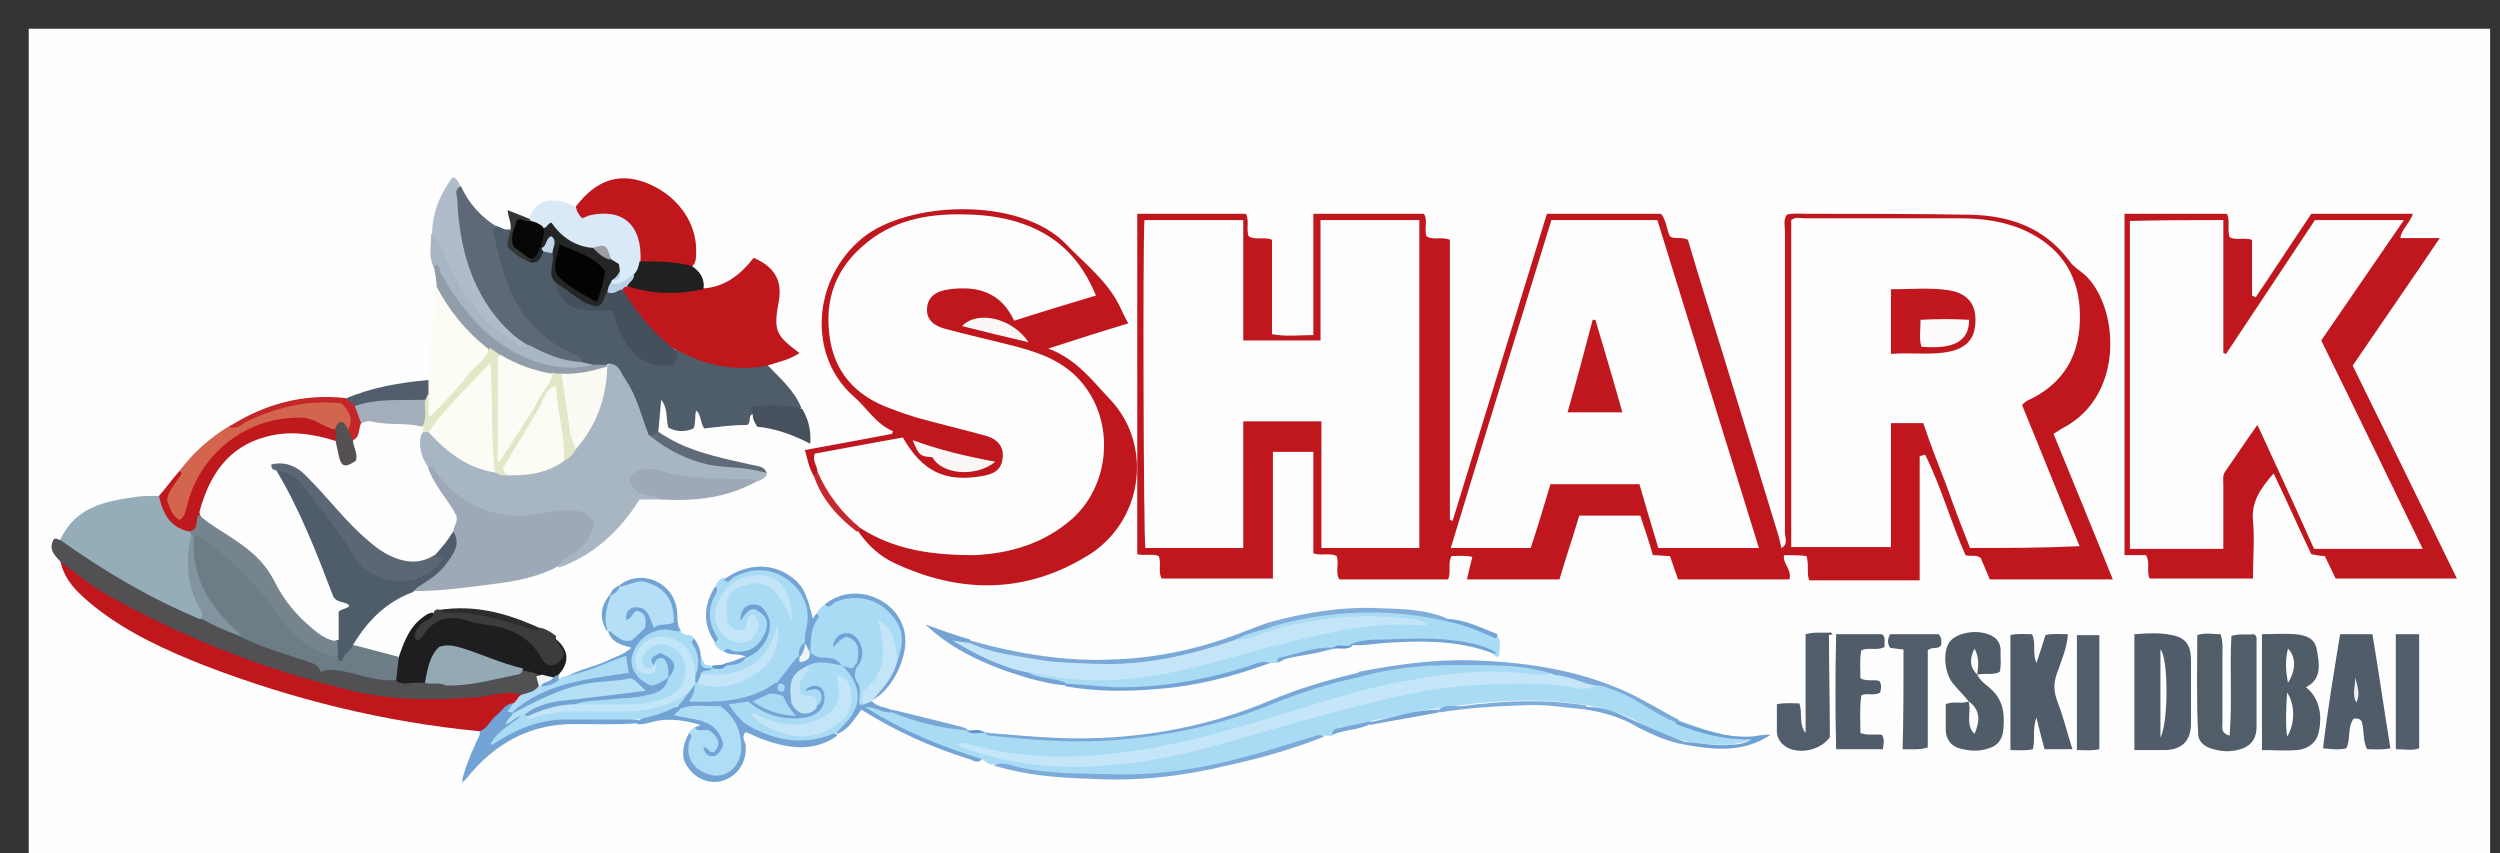 <?xml version="1.0" encoding="utf-8"?>
<!-- Generator: Adobe Illustrator 24.1.2, SVG Export Plug-In . SVG Version: 6.00 Build 0)  -->
<svg version="1.1" id="Layer_1" xmlns="http://www.w3.org/2000/svg" xmlns:xlink="http://www.w3.org/1999/xlink" x="0px" y="0px"
	 viewBox="0 0 278.3 95" style="enable-background:new 0 0 278.3 95;" xml:space="preserve">
<rect x="0" y="0" width="278.3" height="95" fill="#333333" stroke="none"/>
<style type="text/css">
	.st0{fill:#FEFEFE;}
	.st1{fill:#C0161E;}
	.st2{fill:#C0171E;}
	.st3{fill:#AADBF4;}
	.st4{fill:#A8B6C4;}
	.st5{fill:#4F5C6A;}
	.st6{fill:#C0171D;}
	.st7{fill:#9DA9B7;}
	.st8{fill:#95ADB8;}
	.st9{fill:#515053;}
	.st10{fill:#6C7D85;}
	.st11{fill:#505C69;}
	.st12{fill:#515D69;}
	.st13{fill:#515C69;}
	.st14{fill:#1E1E20;}
	.st15{fill:#5E6876;}
	.st16{fill:#515D6A;}
	.st17{fill:#FCFCF4;}
	.st18{fill:#D9E9F8;}
	.st19{fill:#BF191E;}
	.st20{fill:#D3644E;}
	.st21{fill:#B0BCC9;}
	.st22{fill:#525E6B;}
	.st23{fill:#535E6B;}
	.st24{fill:#AFDDF5;}
	.st25{fill:#74A4D5;}
	.st26{fill:#71A3D5;}
	.st27{fill:#3D3B3E;}
	.st28{fill:#1F2121;}
	.st29{fill:#929DAA;}
	.st30{fill:#79A8D7;}
	.st31{fill:#47515D;}
	.st32{fill:#7DAAD8;}
	.st33{fill:#7CA9D7;}
	.st34{fill:#7AA9D7;}
	.st35{fill:#525E6C;}
	.st36{fill:#ADDBF3;}
	.st37{fill:#606A78;}
	.st38{fill:#C3272A;}
	.st39{fill:#74A3D5;}
	.st40{fill:#81ADDA;}
	.st41{fill:#73A4D5;}
	.st42{fill:#6FA0D3;}
	.st43{fill:#7FADD9;}
	.st44{fill:#74A2D4;}
	.st45{fill:#2C2C2E;}
	.st46{fill:#6EA1D4;}
	.st47{fill:#75A4D5;}
	.st48{fill:#343635;}
	.st49{fill:#C5282F;}
	.st50{fill:#78A6D5;}
	.st51{fill:#FCFCFC;}
	.st52{fill:#76A5D5;}
	.st53{fill:#76A6D6;}
	.st54{fill:#78A6D6;}
	.st55{fill:#75A2D4;}
	.st56{fill:#6295CD;}
	.st57{fill:#6395CD;}
	.st58{fill:#FCF7F7;}
	.st59{fill:#C5E6F8;}
	.st60{fill:#FCFCF5;}
	.st61{fill:#FBFBF3;}
	.st62{fill:#E2E7C7;}
	.st63{fill:#E3E7C8;}
	.st64{fill:#46505C;}
	.st65{fill:#242626;}
	.st66{fill:#C0D6E9;}
	.st67{fill:#BAD2E8;}
	.st68{fill:#76858D;}
	.st69{fill:#81949F;}
	.st70{fill:#93AAB5;}
	.st71{fill:#F1F3F5;}
	.st72{fill:#C4E5F8;}
	.st73{fill:#5C6775;}
	.st74{fill:#FDFDFD;}
	.st75{fill:#FCFCFD;}
	.st76{fill:#EEEFF0;}
	.st77{fill:#FBFBFB;}
	.st78{fill:#6FA3D5;}
	.st79{fill:#060607;}
	.st80{fill:#9D9DA2;}
	.st81{fill:#555153;}
	.st82{fill:#C3E5F8;}
	.st83{fill:#C1E4F7;}
	.st84{fill:#AADAF3;}
	.st85{fill:#EFF4F9;}
	.st86{fill:#699DD2;}
	.st87{fill:#B5DFF6;}
	.st88{fill:#B4DFF5;}
	.st89{fill:#70A4D6;}
	.st90{fill:#A2AEBC;}
	.st91{fill:#C11820;}
	.st92{fill:#C1171F;}
	.st93{fill:#DDE2C3;}
	.st94{fill:#030304;}
	.st95{fill:#FDFBFB;}
</style>
<g>
	<path class="st0" d="M277.2,95.2c-91.3,0-182.6,0-274,0c0-30.7,0-61.3,0-92c91.3,0,182.7,0,274,0C277.2,33.9,277.2,64.6,277.2,95.2
		z"/>
	<path class="st1" d="M198.6,61.8c-0.2,0.9,0.9,1.6,0.6,2.7c-4.1,0-8.2,0-12.4,0c-0.3-0.9-0.6-1.7-0.9-2.6c-0.6,0-1.2-0.1-1.9-0.1
		c-0.4-1.4-0.9-2.9-1.4-4.4c-2.2,0-4.5,0-6.8,0c-0.7,2.4-1.5,4.7-2.2,7.1c-3.4,0-6.8,0-10.3,0c0.2-0.9,0.4-1.7,0.6-2.5
		c-0.8-0.2-1.6-0.1-2.3-0.1c-0.5,0.8,0,1.7-0.4,2.6c-4,0-8,0-12.1,0c-0.5-0.8,0-1.7-0.3-2.6c-0.8-0.4-1.7,0-2.6-0.3
		c0-3.7,0-7.5,0-11.3c-1.5,0-2.9,0-4.5,0c0,4.7,0,9.4,0,14.1c-4.2,0-8.3,0-12.4,0c-0.4-0.8,0-1.6-0.3-2.5c-0.7-0.3-1.5,0-2.4-0.2
		c0-12.6,0-25.1,0-37.9c4,0,8,0,12.1,0c0.4,0.8,0,1.7,0.3,2.5c0.8,0.5,1.7,0,2.6,0.4c0,3.4,0,6.9,0,10.5c1.6,0.3,3,0.1,4.6,0.1
		c0-4.5,0-9,0-13.5c4.2,0,8.2,0,12.3,0c0.5,0.7,0,1.7,0.3,2.5c0.8,0.5,1.7,0,2.6,0.4c0,10.4,0,20.8,0,31.2c0.1,0,0.2,0,0.3,0.1
		c3.5-11.4,7-22.8,10.5-34.2c4.3,0,8.4,0,12.7,0c0.6,0.7,0.6,1.7,1,2.5c0.5,0.4,1.3,0,2,0.4c1.2,4.1,2.5,8.2,3.8,12.4
		c2.1,6.9,4.2,13.7,6.3,20.6c0.1,0.4,0.2,0.8,0.3,1.3C198.4,61.2,198.6,61.4,198.6,61.8z"/>
	<path class="st1" d="M260,64.4c-0.4-0.8-0.8-1.7-1.2-2.5c-0.4,0-0.9-0.1-1.5-0.2c-1.4-2.9-2.7-5.9-4.2-9c-1.4,1.6-2.5,3.1-2.3,5.3
		c0.2,2.1,0,4.2,0,6.4c-3.9,0-7.7,0-11.5,0c-0.4-0.8,0.1-1.7-0.4-2.6c-0.8,0-1.5,0-2.4,0c0-12.7,0-25.3,0-38c3.8,0,7.6,0,11.4,0
		c0.4,0.8,0,1.7,0.3,2.6c0.7,0.4,1.6,0,2.5,0.3c0,2,0,4.1,0,6.2c0.1,0.1,0.3,0.1,0.4,0.2c2.1-3.1,4.1-6.2,6.2-9.3
		c3.7,0,7.5,0,11.3,0c-0.3,1-1.2,1.6-1.4,2.7c1.4,0,2.7,0,4.4,0c-3.3,4.9-6.5,9.5-9.7,14.2c3.9,7.9,7.7,15.7,11.6,23.7
		C268.9,64.4,264.5,64.4,260,64.4z"/>
	<path class="st1" d="M90.6,53c-0.5-0.8-0.7-1.8-1-2.9c3.3-0.6,6.5-1.2,9.7-1.8c0-0.1,0.1-0.2,0.1-0.3c-1.9-0.8-2.9-2.6-4.4-3.9
		c-5.1-4.5-4.6-13,1-17.6c5-4.1,17.5-4.7,22.7,0.7c2.1,2.2,4.5,4,5.9,6.8c0.3,0.6,0.6,1.3,1,2c-3,0.9-5.8,1.8-8.9,2.8
		c3.2,1.2,5,3.7,7,5.8c4.7,5.1,3.5,13.6-2.7,17.3c-6.9,4.2-14.1,4.2-21.4,0.8c-1.7-0.8-3-2-4.1-3.6c-0.1-0.3,0.1-0.5,0.4-0.6
		c0.4,0,0.8,0.1,1.2,0.3c5.2,2.7,10.6,2.5,16,1.3c2.6-0.5,4.9-1.9,6.7-3.9c4.4-4.8,3.8-14.2-4.6-16.9c-2.8-0.9-5.7-1.5-8.6-2.2
		c-0.8-0.2-1.6-0.4-2.3-0.7c-1-0.5-1.5-1.3-1.5-2.5c0.1-1.1,0.7-1.8,1.7-2.2c2.6-1.1,5.9-0.2,7.8,2c0.3,0.3,0.5,0.7,0.9,0.9
		c1.4,0,6.1-1.4,7.8-2.4c-0.6-2-1.8-3.6-3.4-4.9c-1.9-1.5-4.1-2.5-6.4-2.8c-3.8-0.5-7.5-0.6-11.1,0.8c-5.7,2.2-8.6,7.8-6.9,13.3
		c0.9,3,2.9,4.9,5.6,6.1c2.8,1.2,5.7,1.8,8.7,2.5c1.1,0.2,2.2,0.5,3.2,1.1c1,0.7,1.5,1.5,1.3,2.7c-0.1,1.2-1,1.7-2,2
		c-3.6,1.1-7.1-0.1-9.1-3.2c-0.2-0.2-0.3-0.4-0.6-0.6c-1.5-0.1-7.2,0.9-8.8,1.6c-0.3,0.4-0.1,1-0.2,1.4C91.1,52.8,90.9,53,90.6,53z"
		/>
	<path class="st2" d="M198.6,61.8c-0.3-0.2-0.4-0.4-0.3-0.8c0.8-0.4,0.4-1.1,0.4-1.7c0-11.2,0-22.3,0-33.5c0-0.6-0.2-1.3,0.2-1.9
		c0.7-0.2,1.5-0.1,2.2-0.1c6.1,0,12.1,0,18.2,0.1c4.4,0.1,8.3,1.4,11.1,5.2c0.5,0.7,1.3,1.1,1.9,1.7c3.6,3.7,4.1,13.1-2.4,16.7
		c-0.4,0.2-0.8,0.5-1.3,0.8c2.2,5.4,4.4,10.7,6.6,16.2c-4.6,0-9.1,0-13.7,0c-0.3-0.8-0.7-1.6-1-2.4c-0.6-0.4-1.1-0.1-1.7-0.3
		c-1.6-3.6-2.7-7.6-4.5-11.2c-0.2,0.1-0.4,0.1-0.6,0.2c0,4.6,0,9.1,0,13.8c-4.2,0-8.2,0-12.3,0c-0.3-0.8,0-1.7-0.3-2.7
		C200.4,61.8,199.5,61.8,198.6,61.8z"/>
	<path class="st3" d="M148.3,81.9c-0.3,0-0.6,0-1,0c-2.8,0.6-5.4,1.6-8.2,2.4c-9.1,2.5-18.3,2.9-27.6,0.9c-0.3-0.1-0.6-0.2-0.9-0.1
		c-0.6,0.1-0.9-0.4-1.3-0.6c-2.4-0.2-4.5-1.3-6.6-2.2c-1.8-0.7-3.5-1.7-5.2-2.6c-0.4-0.2-0.9-0.5-1.2-1.1c1.2-0.4,2.1,0.5,3.1,0.6
		c2.7,0.9,5.5,1.4,8.3,2l0,0c0.6,0.5,1.4-0.1,2,0.3l0,0c4.8,0.6,9.5,0.9,14.3,0.7c7.9-0.4,15.2-3.1,22.5-5.8
		c1.6-0.6,3.2-0.9,4.8-1.3c5.5-1.3,11.1-1.6,16.7-1.1c1.5,0.1,3.2,0.1,4.6,0.9c-0.4,0.7-1.1,0.6-1.7,0.5c-7.1-0.9-14,0.4-20.8,2.3
		c-6.7,1.9-13.2,4.2-20,5.7c-6.3,1.3-12.5,1.7-18.9,0.6c-1.1-0.2-2.1-0.7-3.2-0.8c-0.2,0,0,0.3,0,0.1c0-0.1,0-0.1,0.1-0.1
		c3.4,1.1,7,1.6,10.6,1.6c3.2,0.1,6.4-0.2,9.6-0.8c5.9-1.1,11.5-3,17.3-4.5c6.3-1.7,12.6-3.4,19.1-3.9c4-0.3,7.9-0.2,11.9,0.4
		c0.3,0,0.6,0.1,1,0c2.4,0.3,4.3,1.4,6.3,2.6c1.1,0.6,2.1,1.2,3.3,1.7c2.6,0.9,5.2,1.9,8,1.9c-2.4,1.1-4.8,0.7-7.2,0.4
		c-2-0.5-4-1.2-5.8-2.3c-1.8-1-3.7-1.4-5.6-1.8c-5.4-0.9-10.8-0.5-16.1,0.3c-2.6,0.3-5.1,1-7.6,1.4C151.3,81,149.6,80.9,148.3,81.9z
		"/>
	<path class="st4" d="M73.5,55.6c-0.7,0-1.5,0-2.3,0c-2.2,3.5-5.1,6.2-9,7.6c-0.2-1,0.7-1.2,1.3-1.6c1-0.8,1.9-1.7,2-3
		c-0.4-1-1.2-1.1-1.9-1.2c-1-0.1-2,0.1-3,0.3c-4.9,1-8.8-0.6-12-4.4c-0.3-0.4-0.6-0.9-1.1-1.1c-1-1.2-1.4-2.5-0.5-4
		c0.2-0.2,0.4-0.2,0.7-0.2c1.1,0.6,2,1.6,3,2.4c1.4,1,2.8,1.7,4.5,2.1c0.4,0.1,0.9,0.2,1.4,0.2c2.1,0,4.1-0.3,5.9-1.4
		c0.6-0.4,1-0.9,1.5-1.4c1.7-2.1,2.6-4.6,3.2-7.2c0.1-0.6,0.3-1.3,0.4-1.9c0.1-0.2,0.2-0.3,0.3-0.3c1-0.2,1.3,0.6,1.7,1.2
		c1,1.5,1.8,3.1,2.3,4.8c0.2,0.6,0.3,1.3,0.7,1.8c2.4,2,5.1,3,8.1,3.4c1.6,0.2,3.3,0.2,4.7,1.1c-0.3,0.5-0.8,0.7-1.4,0.9
		c-3.4,0.3-6.7,0.4-10.1-0.6c-1.1-0.3-2.3-0.6-3.3,0.4c0.1,0.9,0.8,1,1.4,1.2C72.7,54.8,73.4,54.7,73.5,55.6z"/>
	<path class="st5" d="M72.2,48.4c-0.8-2.1-1.3-4.3-2.6-6.2c-0.5-0.7-0.7-1.8-1.9-1.7c-0.4,0.4-1,0.4-1.5,0.4c-0.5,0-1-0.2-1.5-0.5
		c-0.7-0.5-1.6-0.9-2.4-1.4c-3.7-2.1-5.9-5.4-6.9-9.5c-0.3-1.1-0.6-2.2-0.8-3.3c-0.1-0.5-0.3-1.3,0.8-1c0.4,0.1,0.8,0.5,1.3,0.3
		c0.4,0.5,0,1,0.3,1.7c0.4,0.7,1.2,1.1,2.1,1.4c0.9,0.2,1-0.9,1.7-1c0.4,0,0.8,0.1,1,0.5c0.5,1-0.4,2.2,0.5,3.2
		c0.7,1.8,2,2.7,3.9,2.6c2.3-0.1,2.3,0,3,2.2c0.9,2.6,2.9,4.1,5.2,3.8c0.5-0.2,0.6-0.9,1.1-1.1c0.6-0.1,1.1,0.2,1.7,0.5
		c2.2,0.9,4.4,1.3,6.7,1.1c0.5,0,1.1-0.3,1.5,0.2c1.4,1.5,3,2.8,3.8,4.8c-1.1,0.6-2.2,0-3.2,0.1c-0.8,0.1-1.6,0-2.2,0.6
		c-0.6,0.2-0.1,0.8-0.6,1.2c-1.5,0-3.2,0.2-4.8,0.4c-0.5-0.7-0.3-1.5-0.9-2c-0.2,0.6,0,1.3-0.3,2c-0.9,0.4-1.9,0.4-2.8-0.1
		c-0.3-1,0-2.1-0.8-3.1c-0.1,1.2-0.2,2.3-0.3,3.4C73.2,48.9,72.6,48.6,72.2,48.4z"/>
	<path class="st6" d="M53.4,81.4c-10.5-1-20.7-3.5-30.6-7.3c-4.3-1.7-8.5-3.6-12.2-6.5c-1.7-1.4-3.4-2.8-3.9-5.2
		c0.6-0.3,0.9,0.1,1.3,0.4c5,4,10.7,6.5,16.6,8.8c5.2,2.1,10.5,4,16.1,5c5.2,0.9,10.4,0.7,15.5,0.1c0.7-0.1,1.5-0.4,2.1,0.3
		c0,0.8-0.6,1.1-1.1,1.5c-1,0.4-1.7,1.3-2.4,2.1C54.4,81.1,54.1,81.6,53.4,81.4z"/>
	<path class="st6" d="M85.4,40.7c-3.5,0.7-6.8,0-10-1.7c-3.2-1.4-5.1-3.8-6.2-7.1c0.2-0.3,0.6-0.4,0.9-0.4c2,0.5,4.1,0.4,6.2,0.4
		c0.7,0,1.4,0,2.1,0.2c2.4-0.2,4.1-1.6,5.5-3.4c2.3,1,3.2,2.5,2.8,4.8c-0.6,3.3-0.4,3.8,2.3,5.8C87.8,40.1,86.6,40.3,85.4,40.7z"/>
	<path class="st7" d="M47.7,52c0.6-0.4,0.6,0.2,0.7,0.4c2.5,3.3,5.8,5.2,10,5c1.7-0.1,3.4-0.7,5.2-0.6c1.3,0.1,1.5,0.2,2.5,1.3
		c-0.1,1.5-1,2.6-2.2,3.5c-0.6,0.4-1.4,0.6-1.7,1.4c-2.2,1.2-4.7,1.7-7.2,2c-3,0.4-5.9,0.8-8.9,0.8c0-1.1,1-1.3,1.6-1.8
		c1.6-1.3,3.1-2.6,2.7-5c0.3-1.5-0.6-2.5-1.3-3.7C48.5,54.4,47.3,53.5,47.7,52z"/>
	<path class="st8" d="M6.7,60.1c1.7-3.7,5-4.3,8.5-4.8c0.8-0.1,1.7-0.1,2.6-0.1c0.1,0,0.2,0.1,0.3,0.2c0.6,1.8,1.8,3,3.4,3.8
		c0.1,0.2,0.1,0.3,0.2,0.5c-0.4,2.8-0.3,5.4,1,8c0.2,0.4,0.4,0.9-0.1,1.3c-0.5,0.3-1,0.1-1.5-0.1c-4.7-2.2-9.2-4.7-13.4-7.7
		C7.2,60.9,6.8,60.6,6.7,60.1z"/>
	<path class="st9" d="M6.7,60.1c4.9,3.5,10,6.5,15.5,8.8c1.7,0.1,3.1,1.1,4.7,1.7c3,1.3,6.2,2,9.3,3.6c2.6-0.1,5.2,1.1,7.9,1.3
		c0.4,0.1,0.8,0.2,1.2,0.3c1.4,0.3,2.8,0.1,4.2,0.1c3-0.1,5.9-0.5,8.7-1.6c0.8-0.2,1.5-0.1,2.1,0.5c0,0.6-0.1,1.2-0.2,1.9
		c-0.5,0.7-1.1,1.1-1.9,0.7c-1.6-0.6-3.3,0-4.8,0.2c-5.1,0.4-10.1,0.4-15-0.9c-9.3-2.3-18.2-5.8-26.5-10.5c-1.8-1-3.4-2.4-5.1-3.6
		c-0.6-0.7-1.4-1.3-0.9-2.4C6.1,59.7,6.4,60.1,6.7,60.1z"/>
	<path class="st10" d="M44.1,75.7c-2.1,0.2-4-0.6-6-1c-0.8-0.1-1.5-0.3-2.4,0.1c-0.2-0.7-0.7-0.9-1.3-1.1c-2.6-0.9-5.3-1.6-7.8-2.9
		c-2.3-1.5-3.8-3.6-4.8-6.1c-0.6-1.6-0.8-3.2-0.5-4.9c0.8-0.8,1.5-0.1,2.1,0.3c2.4,1.7,4.3,3.8,6.3,6c0.4,0.4,0.7,0.8,1,1.3
		c1.7,2.6,3.8,4.6,6.9,5.5c0.1,0.1,0.2,0.2,0.2,0.4c0.4-0.9,0.5-0.9,1.5-1.5c1.7,0.4,3.4,0.9,5,1.3C45.1,74,44.7,74.9,44.1,75.7z"/>
	<path class="st3" d="M79.6,65.3c0.2-0.5,0.5-0.8,0.9-1c0.4,0.2,0.7-0.2,1-0.4c2.2-1.2,4.5-1.1,6.5,0.4c1.8,1.4,2.3,3.5,2.1,5.8
		c0,0.4-0.1,0.8-0.2,1.1c-0.2,0.6-0.5,1.2-0.7,1.8c-0.6,1.2-1.3,2.3-2.4,3.2c-0.1,0.1-0.3,0.2-0.4,0.3c-3,2-6.3,2.2-9.7,2.1
		c-0.4-1.1,0.2-1.8,0.4-2.4c0.1-0.1,0.2-0.2,0.4-0.3c0.6-0.1,1.2,0,1.8,0c3.7,0,6-1.8,7.1-5c-0.2,1.4-1.4,2.7-3,3.6
		c-1.6,0.9-3.4,1.3-5.3,0.7c-0.2-0.7-0.1-0.7,0.9-0.9c0.1,0,0.3-0.1,0.4-0.1c0.5,0,1,0.1,1.5-0.3c0.8-0.2,1.6-0.3,2.2-0.9l0,0
		c0.9-0.8,1.8-1.5,2.3-2.6c0.3-1,0.2-1.8-0.5-2.5c-0.6-0.7-1.3-0.6-2,0.1c-0.1,0.1,0.2,0.2,0.1,0.1c-0.1-0.1,0-0.1,0-0.1
		c0.6-0.5,1.2-0.6,1.7-0.1c0.7,0.6,1,1.4,0.7,2.3c-0.3,1-0.9,1.9-1.9,2.5c-1,0.1-2,0-3-0.2c-0.5-0.2-0.8-0.5-1-0.9
		c0.2-0.4-0.1-0.7-0.3-1c-0.7-1.4-0.7-2.7,0-4.1C79.5,66.1,79.8,65.7,79.6,65.3z"/>
	<path class="st5" d="M39.3,71.8c-0.3,0.7-1.1,1-1.2,1.8c-0.5,0-0.4-0.2-0.5-0.4c-0.4-0.4-0.4-0.9-0.4-1.5c0.1-1.3-0.2-2.6,0.6-3.9
		c-0.7-0.4-1.3-1.1-1.6-1.9c-1.6-4.4-3.4-8.6-5.6-12.7c-0.1-0.2-0.2-0.5-0.1-0.8c1.6-0.6,2.6,0.4,3.5,1.5c1.9,2.4,3.9,4.8,5.5,7.5
		c1.8,3,5.4,3.8,8.2,2c0.5-0.3,1.2-0.7,0.7-1.5c0.4-1.1,1.1-2,2.1-2.7c0.8,1.4,0,2.4-0.7,3.4c-0.7,1-1.6,1.7-2.6,2.3
		c-0.4,0.3-0.9,0.5-1.2,1C43,67,40.9,69.1,39.3,71.8z"/>
	<path class="st3" d="M166.6,70.6c0.6,0.8,0.3,1.6,0.3,2.4c-0.3,0.2-0.5,0.1-0.6-0.1c-1.5-1.2-3.3-1.3-5-1.4
		c-3.7-0.2-7.4-0.3-11,0.4c-0.6,0.3-1.4-0.1-2,0.4c-2.1,0.4-4.2,0.4-6.1,1.5c-0.2,0-0.5,0-0.7,0c-3,0.5-5.9,1.7-9,2.2
		c-4.4,0.7-8.8,0.8-13.2,0.3c-0.2,0-0.3,0-0.5,0c-1.2-0.2-2.4-0.4-3.5-0.7c-0.4-0.1-1.2,0.1-1.1-0.8c0.5-0.4,1.1-0.3,1.7-0.1
		c6.4,1.4,12.6,0.5,18.8-1.2c5.4-1.5,10.9-3,16.4-4c2.4-0.4,4.7-0.2,6.7-0.1c-5.8-0.6-12-0.2-17.9,1.9c-0.7,0.2-1.3,0.5-2,0.1
		c-0.4-0.4-0.1-0.5,0.2-0.6c1.1-0.4,2.2-0.8,3.2-1.1c6.5-1.8,13-2.2,19.7-0.7c1.7,0.5,3.4,0.9,5,1.7
		C166.1,70.7,166.4,70.8,166.6,70.6z"/>
	<path class="st11" d="M237.6,83.5c0-4.3,0-8.5,0-12.9c1.4-0.1,2.8-0.2,4.2,0.1c1.5,0.3,2.1,1.1,2.1,2.8c0,2.3,0,4.7,0,7
		c0,1.9-0.9,2.9-2.8,3c-0.3,0-0.5,0-0.8,0C239.5,83.5,238.7,83.5,237.6,83.5z"/>
	<path class="st12" d="M244.6,70.7c0.9-0.3,1.7-0.1,2.6-0.1c0.3,0.9,0.2,1.9,0.2,2.8c0,2.4,0,4.8,0,7.1c0,0.5-0.2,1.1,0.8,1.4
		c0.3-3.7,0-7.4,0.2-11.1c0.9-0.3,1.7-0.1,2.5-0.2c0.4,0.2,0.3,0.6,0.3,0.9c0,3.1,0,6.3,0,9.4c0,1.2-0.5,2-1.5,2.4
		c-1.3,0.5-2.6,0.4-3.9-0.1c-0.6-0.3-1.1-0.8-1.1-1.5C244.5,78,244.6,74.4,244.6,70.7z"/>
	<path class="st11" d="M230.7,83.4c-1.2,0-2.1,0-3.1,0c-0.3-1.1-0.6-2.2-0.9-3.5c-0.5,1.3-0.1,2.4-0.4,3.5c-0.8,0.2-1.6,0.1-2.5,0.1
		c0-4.2,0-8.5,0-12.8c0.8-0.2,1.6-0.1,2.4-0.1c0.5,1,0,2,0.5,3.2c0.4-1.2,0.7-2.1,1-3.1c0.8-0.2,1.6-0.1,2.5-0.1
		c-0.1,1.5-0.7,2.9-1.2,4.3c-0.4,1.1-0.4,2,0,3.1C229.7,79.8,230.1,81.5,230.7,83.4z"/>
	<path class="st13" d="M256.7,76.5c1.4,1.1,1.9,3,1.4,5.1c-0.3,1.2-1.3,1.8-2.4,1.9c-1.3,0.1-2.5,0-3.9,0c0-4.3,0-8.5,0-12.9
		c1.3,0,2.5-0.1,3.7,0c1.1,0.1,2.2,0.4,2.4,1.7C258.2,73.9,258.5,75.6,256.7,76.5z"/>
	<path class="st6" d="M64.1,23c2.2-2.9,4.7-3.8,7.7-2.7c3.5,1.3,5.8,4.4,5.7,7.8c0,0.5,0,1.1-0.4,1.5c-1.9,0.4-3.8,0.1-5.6-0.2
		c-0.5-0.3-0.5-0.8-0.5-1.3c-0.3-2.8-1.4-3.8-4.2-3.7c-0.7,0-1.4,0.2-2.1,0C64.1,24.2,63.7,23.7,64.1,23z"/>
	<path class="st11" d="M260.5,70.6c1.3,0,2.3,0,3.6,0c0.7,4.2,1.3,8.4,2,12.7c-1,0.2-1.8,0.1-2.6,0.1c-0.5-1-0.3-2.2-0.6-3.1
		c-0.3-0.4-0.6-0.3-0.9-0.3c-0.7,1-0.3,2.2-0.8,3.3c-0.8,0.2-1.6,0.1-2.6,0C259.1,79.1,259.8,74.9,260.5,70.6z"/>
	<path class="st14" d="M44.1,75.7c0.1-0.9,0.2-1.8,0.3-2.6c0.5-1.4,1-2.9,2.2-4c0.5-0.4,1-0.9,1.6-0.9c0.3,0.5,0.3,0.5,0.2,0.7
		c-0.5,0.4-1.1,0.8-1.6,1.5c1.4-1.9,3.2-2.1,5.3-1.5c1,0.3,2,0.4,3,0.6c2.1,0.4,3.8,1.3,5,3.2c0.7,1.1,0.8,1,1.9,0.6
		c0.5-0.9-0.9-1.5-0.5-2.4c0,0,0.1,0,0.1,0c0.1,0,0.1,0,0.1,0.1c1.7,1.3,1.8,2.8,0.3,4.3c-0.2,0.3-0.4,0.5-0.7,0.5
		c-0.5,0-0.9-0.1-1.2-0.6c-0.6-0.4-1.3-0.4-2-0.6c-0.8,0.5-1.5,0.1-2.1-0.2c-1.7-0.6-3.3-1.3-5-1.8c-1.7-0.5-2.4-0.1-2.9,1.6
		c-0.3,0.7-0.2,1.7-1,2.1c-0.7-0.1-1.4,0.2-2.1-0.2C44.7,76,44.3,76.1,44.1,75.7z"/>
	<path class="st13" d="M220.1,75.1c0.3,0.6,0.8,1,1.3,1.4c1.6,1.3,1.8,2.9,1.6,4.8c-0.1,1-0.6,1.7-1.6,2c-1.1,0.4-2.2,0.3-3.3,0
		c-1-0.3-1.5-1.1-1.5-2.1c0-0.9,0-1.8,0-2.8c0.8-0.4,1.7,0,2.5-0.3c0.4,0.7,0.4,1.5,0.5,2.3c0.1-0.9-0.1-1.6-0.5-2.4
		c-0.5-0.6-1.1-1.2-1.6-1.8c-1-1.1-1.3-3.5-0.5-4.7c0.6-0.9,2.5-1.4,4-1c1.1,0.3,1.8,0.9,1.7,2.2c0,0.7,0.1,1.4-0.1,2.1
		C221.8,75.2,220.9,74.9,220.1,75.1c-0.2-0.4-0.2-0.8-0.3-1.2C219.9,74.3,219.9,74.7,220.1,75.1z"/>
	<path class="st3" d="M90.9,68.3c0.2-0.4,0.5-0.8,1-1c1.5-0.5,2.9-1.2,4.6-0.8c3.3,0.7,5.4,4.8,3.6,7.1c-1.1-0.9-0.5-2.5-1.5-3.4
		c0.4,2.4,0.4,4.6-1.5,6.5c-0.5,0.5-0.5,1.3-0.8,1.9c-0.2,0.2-0.5,0.3-0.5,0.1c-0.4-1.4-1.1-2.7-0.5-4.2c0.5-0.8,0.8-1.6,0.4-2.6
		c-0.5-1.1-1.1-1.3-2.2-0.6c0.6-0.5,1.1-0.6,1.7-0.1c0.9,0.8,0.9,1.8,0.4,2.8c-0.2,0.2-0.3,0.6-0.6,0.7c-0.4,0.1-0.8-0.1-1.2-0.3
		c-0.7-0.4-1.4-0.7-2.2-0.8c-0.7-0.1-1.2-0.4-1.5-1C89.5,70.9,90.3,69.6,90.9,68.3z"/>
	<path class="st15" d="M55.4,25.3c-0.3,0.1-0.6,0.1-0.5,0.5c0.9,4,1.8,8.1,5.1,11.1c1.1,1,2.3,1.8,3.6,2.4c0.5,0.2,1,0.4,1.3,0.9
		c-0.9,0.7-1.8,0.1-2.7-0.1c-1.2-0.3-2.3-0.8-3.3-1.4c-3.7-2-5.6-5.4-7-9.2c-0.8-2.3-1.2-4.7-1.3-7.1c0-0.6-0.3-1.5,0.7-1.7
		C52.2,22.7,53.6,24.2,55.4,25.3z"/>
	<path class="st16" d="M203.8,81.9c-1,1.7-4,2.3-5.4,0.9c-0.4-0.4-0.6-0.9-0.6-1.4c0-1,0-1.9,0-3c0.9-0.2,1.7-0.1,2.5-0.1
		c0.4,1.1-0.1,2.3,0.7,3.3c0-3.7,0-7.3,0-11c1.1-0.3,1.9-0.1,2.8-0.2c0.4,0.3,0.5,0.8,0.5,1.3c0,3,0,5.9,0,8.9
		C204.2,81.2,204.1,81.6,203.8,81.9z"/>
	<path class="st11" d="M204.4,70.6c1.7,0,3.4,0,5.1,0c0.5,0.4,0.2,0.9,0.3,1.4c-0.8,0.5-1.8,0-2.6,0.4c-0.2,1-0.1,2.1-0.1,3.1
		c0.7,0.4,1.4,0.1,2.1,0.3c0.3,0.4,0.2,0.9,0.1,1.3c-0.7,0.4-1.4,0-2.1,0.3c-0.2,1.4-0.1,2.8-0.1,4.2c0.8,0.3,1.7,0.1,2.4,0.2
		c0.3,0.5,0.2,0.9,0.1,1.6c-1.8,0-3.6,0-5.3,0c-0.4-0.8-0.4-1.8-0.4-2.6c-0.1-2.9,0-5.8,0-8.7C204.1,71.6,203.9,71,204.4,70.6z"/>
	<path class="st17" d="M47.7,42.3c0-3.3,0.7-6.5,0.7-9.8c0-0.3,0.2-0.5,0.4-0.6c0.1,0,0.1,0,0.2,0c1.7,2.5,3.9,4.6,5.7,7
		c0,1.3-1.3,1.8-1.9,2.7c-1,1.5-2.4,2.6-3.4,4c-0.4,0.5-0.8,1-1.7,1c-0.6-0.8-0.3-1.8-0.4-2.7C47.3,43.2,47.3,42.7,47.7,42.3z"/>
	<path class="st18" d="M64.1,23c0.1,0.5,0.3,0.9,0.7,1.3c0.3-0.1,0.5-0.2,0.7-0.3c3.8-0.9,6,1,5.8,5.1c0.4,0.7,0,1.1-0.4,1.6
		c-0.9,0.5-1.7,1.6-3,0.9c0-0.1,0-0.3,0-0.4c0.2-0.3,0.7-0.5,0.6-1c0-0.6-0.5-0.8-0.7-1.3c-0.3-0.8-0.8-1.4-1.8-1.1
		c-1.6,0-2.9-0.8-4.1-1.8c-0.5-0.5-1-0.5-1.6-0.5c-0.5-0.1-1-0.4-1.4-0.7c-0.1-0.1-0.1-0.3,0-0.4c0.6-1.8,1.7-2.3,3.5-2
		C63,22.5,63.5,22.8,64.1,23z"/>
	<path class="st19" d="M21.2,59.2c-2.2-0.4-3.1-2-3.5-4c0.8-0.9,1.5-1.9,2.3-2.8c1,0.7,0,1.3-0.3,1.8c-0.6,1-0.8,1.8,0.1,2.8
		c0.7-0.4,0.7-1,0.8-1.6C22.2,50,27.5,46,33,46c1.8,0,3.2,0.6,4.5,1.8c0.2,0.5,0.2,1,0,1.5c-1.2,0.6-2.4-0.1-3.6-0.2
		c-5.2-0.5-9,1.7-10.9,7c-0.1,0.4-0.3,0.8-0.5,1.2C22.1,57.9,22.5,59.1,21.2,59.2z"/>
	<path class="st16" d="M211.9,72.3c-0.7-0.1-1.1-0.1-1.5-0.2c-0.3-0.5-0.3-0.9,0-1.5c1.8,0,3.6,0,5.4,0c0.4,0.4,0.3,0.8,0.3,1.2
		c-0.4,0.6-1,0.1-1.5,0.6c0,3.5,0,7.1,0,10.8c-0.9,0.3-1.8,0.2-2.8,0.2C211.9,79.8,211.9,76.1,211.9,72.3z"/>
	<path class="st20" d="M37.3,47.8c-1.3-0.2-2.3-1.3-3.7-1.3c-5.9-0.2-11.2,3.8-12.7,9.5c-0.2,0.6-0.2,1.4-0.9,1.9
		c-0.9-0.5-1.1-1.4-1.4-2.2c0.1-1,0.8-1.7,1.3-2.5c0.2-0.3,0.5-0.5,0.1-0.8c1.5-2,3.3-3.6,5.4-4.9c2.2-0.9,4.2-2,6.6-2.5
		c1.6-0.3,3.3-0.6,4.9-0.5c1.9,0.1,2.6,1.3,2.1,3.2C38.5,48,37.9,47.5,37.3,47.8z"/>
	<path class="st21" d="M51.2,20.8c-0.6,0.3-0.4,0.9-0.3,1.3c0.2,4.7,1.2,9.1,4.1,12.9c1.1,1.4,2.3,2.6,3.9,3.5c-0.6,1-1.3,0.3-1.8,0
		c-3.5-2.1-6-5.2-7.6-9c-0.5-1.1-1-2.3-1.4-3.4c0-2.4,0.9-4.5,2.3-6.4C50.9,19.9,51.1,20.3,51.2,20.8z"/>
	<path class="st22" d="M266.7,70.6c0.9,0,1.7,0,2.6,0c0,4.2,0,8.4,0,12.7c-0.8,0.3-1.6,0.1-2.6,0.1C266.7,79.2,266.7,75,266.7,70.6z
		"/>
	<path class="st23" d="M233.7,83.4c-0.8,0.2-1.6,0.1-2.5,0.1c0-4.2,0-8.5,0-12.8c0.8,0,1.6,0,2.5,0
		C233.7,74.9,233.7,79.1,233.7,83.4z"/>
	<path class="st24" d="M76.7,81.6c0.1-0.3,0.3-0.5,0.7-0.6c0.5,0.4,1-0.2,1.6,0.1c1.6,1.2,1.7,2.1,0.1,2.9c1.2-0.5,1.5-1.5,0.5-2.5
		c-0.8-0.8-1.8-1.3-3-1.4c-0.6,0-1.2,0-1.6-0.5c-0.1-0.5,0.3-0.8,0.6-1c1.4-0.3,2.9,0.1,4.3-0.2c0.3-0.1,0.5,0.1,0.8,0.2
		c1.6,1.1,2,2.9,2,4.7c0,1.6-0.9,2.7-2.5,3.2c-0.2,0.1-0.4,0.1-0.6,0.2c-1.4-0.3-2.6-0.8-3.2-2.3C76.1,83.3,76.7,82.5,76.7,81.6z"/>
	<path class="st25" d="M76.7,81.6c0.6,0.4,0,0.8,0,1.1c-0.4,1.8,0.7,3.2,2.6,3.6c1.6,0.3,3.1-1,3.2-2.8c0.1-2-0.6-3.6-2.3-4.9
		c-1.5,0.1-3-0.3-4.5,0.3c-0.1-0.1-0.2-0.2-0.2-0.4c0.1-0.5,0.4-0.9,0.6-1.3c0.3-0.4,0.4-1,1-1.3c0.1,0,0.1,0,0.2,0.1
		c0.1,0.7-0.1,1.4-0.6,2.1c3.1,0.1,6.2,0,8.9-1.6c0.3-0.2,0.6-0.5,1-0.5c0.1,0.1,0.1,0.2,0.1,0.2c0-0.1-0.1-0.2-0.2-0.2
		c0.8-1,1.5-2,2.3-2.9c0.1,0,0.1,0,0.2,0c0.5,0.1,0.7-0.3,0.9-0.5c0.1,0,0.1-0.1,0.2-0.1c0.4,0.4,0.8,0.7,1.5,0.7
		c0.8,0,1.6,0.1,2.1,0.9c-0.1,0.1-0.1,0.1-0.2,0.2c-1.2,0.3-2.4-0.3-3.5,0.1c-1.3,0.5-1.8,1.4-1.7,2.8c0.1,1.4,0.7,1.8,2.1,1.4
		c0.6-0.4,0.4-1.1,0.7-1.6c0.2-0.2,0.4-0.3,0.6-0.2c0.7,1.8-0.2,3.4-2.2,3.6c-1.9,0.2-3.7,0-5.4-1c-0.6-0.4-1.3-0.8-2.2-0.4
		c0.3,0.8,0.9,1.2,1.5,1.6c2.7,1.5,5.5,2.3,8.6,1.1c0.3-0.1,0.5-0.2,0.8-0.1c0.2,0,0.3,0.1,0.4,0.3c-2.7,1.9-5.5,1.4-8.3,0.4
		c-0.6-0.2-1.3-0.6-1.9-0.8c-0.5,0.5-0.1,0.9,0,1.4c0.2,2-1,3.7-2.9,4.1c-1.7,0.3-3.4-0.8-4-2.5C75.9,83.2,76.3,82.4,76.7,81.6z"/>
	<path class="st26" d="M68.9,65.2c2.4-2,6.4-0.4,6.5,3.2c0,0.6,0,1.3,0.4,1.8c-0.5,0.4-1,0.2-1.5,0.2c-1.7,0-2.9,0.9-3.4,2.4
		c-0.3,0.9,0,1.6,0.5,2.2c0.5,0.7,1.2,0.8,2,0.5c0.4-0.1,0.9-0.6,1.2,0.2c-0.4,1.5-1.7,1.8-3,2c-2.4,0.4-4.9,0.5-7.3,0.8
		c-1.8,0.2-3.6,0.7-5.4,1.3c-0.2,0-0.3-0.1-0.5-0.1c-0.2-0.1-0.2-0.3-0.1-0.4c1.1-1.1,2.5-1.4,3.9-1.7c2.8-0.5,5.6-0.6,8.6-1.1
		c-0.5-0.6-1.1-0.5-1.7-0.4c-3.9,0.2-7.6,1.1-11,3.2c-0.2,0.1-0.5,0.2-0.8,0.2c-0.2,0-0.3-0.1-0.3-0.3c1.1-1.8,3.1-2.4,4.9-3
		c1.9-0.7,3.9-1.2,5.9-1.3c0.6,0,1.3,0,1.8-0.6c-0.5-0.7-1-0.3-1.5-0.1c-1.3,0.5-2.7,1-4.1,1.4c-0.4,0.1-0.8,0.2-1.2-0.1
		c1.5-1,3.3-1.2,4.9-2c0.8-0.4,1.7-0.6,2.6-1.4c-1.2-0.3-2.2-0.6-2.6-1.8c0.1-0.1,0.1-0.1,0.2-0.2c0.8,0,1.2,0.8,2.2,0.8
		c0.9-0.3,1.6-0.8,1.2-2.1c-0.7-0.3-1,0.5-1.6,0.3c-0.4-0.9,0-1.5,0.8-1.8c1.4-0.5,1.9,0.8,2.6,1.6c0.6,0.3,1.1,0.2,1.5-0.2
		c0.1-2.4-1.6-3.9-3.8-3.5c-0.5,0.1-0.9,0.3-1.4,0.2C69.1,65.5,69,65.4,68.9,65.2z"/>
	<path class="st7" d="M73.5,55.6c-0.6-0.5-1.3-0.4-1.9-0.6c-0.9-0.3-1-0.4-1.6-1.7c0.9-1.4,2.5-1.2,3.6-0.9c3.2,1,6.4,0.9,9.7,0.9
		c0.3,0,0.6,0,0.9,0.3C80.8,55.5,77.2,55.8,73.5,55.6z"/>
	<path class="st4" d="M48,26c0.9,0.6,1.1,1.6,1.5,2.4c1.6,4,4,7.3,7.7,9.6c0.5,0.3,1,1,1.7,0.4c1.8,1,3.7,1.8,5.8,1.9
		c0.4,0.1,0.9,0.2,1.3,0.3c-0.5,1.2-1.6,0.7-2.5,0.7c-5.2-0.2-9.1-2.8-12.3-6.8c-1.2-1.5-2.2-3.2-3-4.9C47.7,28.4,48,27.2,48,26z"/>
	<path class="st27" d="M61.9,70.8c-0.2,0.9,1.1,1.3,0.8,2.3c-0.8,1.2-1.8,1.4-2.5,0c-1.5-2.5-3.8-3.3-6.4-3.6
		c-0.6-0.1-1.2-0.2-1.7-0.4c-2.2-0.7-3.9-0.2-5.1,1.8c-0.1,0.1-0.2,0.2-0.3,0.3c0,0-0.1,0-0.3,0.1c-0.5-0.6-0.1-1.1,0.3-1.6
		c0.4-0.7,1.5-0.6,1.6-1.6c0.2-0.3,0.5-0.3,0.7-0.2c3.7-0.2,7.2,0.6,10.7,2c0.2,0.1,0.4,0.1,0.6,0C60.9,70.1,61.4,70.4,61.9,70.8z"
		/>
	<path class="st28" d="M70.6,30.5c0.4-0.4,0.5-0.9,0.6-1.4c1.9,0,3.9,0,5.8,0.5c0.9,0.6,1.5,1.4,1.3,2.6c-2.9,0.6-5.7,0.6-8.6-0.4
		C69.8,31.2,70.3,31,70.6,30.5z"/>
	<path class="st29" d="M48.3,29.6c0.7-0.3,0.6,0.4,0.7,0.7c2,3.5,4.4,6.7,7.9,8.7c2.8,1.6,5.9,2.4,9.1,1.6c0.5,0,1.1,0,1.6,0
		c0,0.1,0,0.2,0,0.3c-1.4,1.4-3.2,1.1-5,1.2c-0.4,0-0.7,0-1.1,0c-2.1-0.3-4.1-0.8-5.9-2c-0.6-0.3-1-0.8-1.3-1.3
		c-2.4-1.9-4.3-4.2-5.7-6.9C48.6,31.1,48.4,30.3,48.3,29.6z"/>
	<path class="st26" d="M53.4,81.4c0.9-0.3,1.2-1.3,1.9-1.8c0.6-0.5,1-1.3,1.8-1.3c0.2,0.3-0.3,0.6-0.1,1l0.1,0.1c0,0.1,0,0.2,0,0.3
		c0.4,0.1,0.8-0.5,1.2-0.1l0.1,0.1c-0.2,1.4-1.7,1.5-2.2,2.1c4.5-2.8,9.6-2.1,14.7-1.7c0.2,0.1,0.2,0.3,0.1,0.4
		c-2.4,0.2-4.7,0.1-7.1,0.1c-5,0-8.9,2.2-12,6.1c-0.1,0.1-0.2,0.2-0.5,0.4c0.3-1.5,0.9-2.9,1.5-4.2C53,82.4,53.5,82,53.4,81.4z"/>
	<path class="st30" d="M151.2,75.4c-3.4,0.7-6.7,1.8-9.9,3.1c-5.2,2.1-10.7,3.3-16.3,3.8c-4.9,0.5-9.8,0.1-14.7-0.4
		c-0.3,0-0.5-0.1-0.7-0.3c3.5,0.2,6.9,0.6,10.4,0.6c7.3,0,14.4-1.3,21.1-4.1c3.3-1.4,6.6-2.4,10.1-3.2
		C151.4,75,151.4,75.2,151.2,75.4z"/>
	<path class="st31" d="M83.8,46.2c-0.1-0.3-0.1-0.5-0.2-0.9c1.9-0.3,3.8-0.2,5.7,0.2c0.7,1.2,1,2.4,0.9,3.9c-1.9-1-3.9-1.7-5.9-1.9
		C84,47,83.8,46.7,83.8,46.2z"/>
	<path class="st32" d="M110.6,85.2c1.1-0.5,2.1,0.1,3.2,0.3c3.5,0.7,7.1,0.6,10.7,0.7c5.9,0.1,11.5-1.1,17.1-2.8
		c1.4-0.4,2.8-0.9,4.3-1.3c0.5-0.1,1-0.5,1.5-0.1c-3.5,1.4-7.1,2.4-10.7,3.2c-5,1.2-10,1.8-15.1,1.5
		C117.8,86.6,114.1,86.3,110.6,85.2z"/>
	<path class="st33" d="M151.2,75.4c0-0.2,0-0.4,0-0.6c4.1-0.8,8.3-1.4,12.6-1.3c5.9,0.2,11.7,1,17.2,3.5c2,0.9,3.9,2.1,5.8,3.1
		c0.1,0.2,0.1,0.3,0,0.4c-2.5-0.9-4.5-2.7-6.9-3.6c-0.7-0.2-1.4-0.6-2.1-0.6c-1.8-0.2-3.5-0.5-5.1-1.3c-1.8-0.6-3.6-0.8-5.4-0.9
		c-2.8-0.1-5.6-0.1-8.3,0C156.2,74.3,153.6,74.7,151.2,75.4z"/>
	<path class="st34" d="M141.2,69.9c-1.2,0.4-2.5,0.6-3.6,1.3c-0.5,0.8-1.3,0.9-2.1,1.1c-8.7,2.8-17.4,2.5-26.1,0.3
		c-0.6-0.1-1.1-0.3-1.5-0.8c-0.1-0.2-0.1-0.4,0.1-0.5c5.3,1.5,10.8,2.4,16.3,2.1c4.7-0.2,9.3-1.2,13.7-2.9c1-0.4,2.1-0.8,3.2-1.2
		C141.4,69.5,141.4,69.7,141.2,69.9z"/>
	<path class="st3" d="M74.4,75.4c-0.6,0.4-1.2,0.9-2,0.9c-1.7-0.8-2.4-2.1-2-3.4c0.5-1.8,2.3-3,4-2.8c0.5,0.1,0.9,0.2,1.4,0.2
		c0.3,0.6,1.3,0.1,1.5,0.9c0,0.8,0.6,1.4,0.6,2.2c0,0.6,0.2,1.3-0.4,1.7c-0.9-0.5-0.7-1.5-1.1-2.2c-0.7-1.2-2-1.9-3.2-1.5
		c-1.4,0.4-1.9,1.2-1.7,2.8c0.9,0.4,0.9,0.4,1.2-0.2c0-0.2-0.1-0.3,0-0.5c0.4-0.7,0.9-0.9,1.5-0.5c0.7,0.5,0.7,1.3,0.4,2.1
		C74.6,75.3,74.5,75.3,74.4,75.4z"/>
	<path class="st35" d="M47.7,42.3c0,0.5,0,1.1,0,1.6c-0.2,0.3-0.1,0.7-0.5,0.9c-2.4,0.4-4.8,0.1-7.2,0.7c-0.7-0.1-1.4-0.2-1.6-1.1
		C41.4,43.1,44.5,42.6,47.7,42.3z"/>
	<path class="st36" d="M57,79.3c-0.1,0-0.3,0-0.5-0.1c0.2-0.3,0.4-0.6,0.6-0.9c0.5-0.2,0.5-0.9,1.1-1c0.6-0.2,1.4-0.3,1.8-1
		c0.1-0.1,0.2-0.2,0.3-0.3c0.6-0.2,1.2-0.4,1.9-0.4c0.2-0.1,0.4-0.2,0.5-0.3c2.4-0.3,4.6-1.5,7-2.3c0.1,0.7,0.2,1.3,0.3,1.9
		C65.4,75.6,60.7,76,57,79.3z"/>
	<path class="st37" d="M72.2,48.4c0.4,0,0.8,0,1-0.4c3.1,2.2,6.7,2.9,10.3,3.7c1.5,0.3,1.5,0.3,1.9,1c-2-0.7-4.1-0.6-6.1-0.9
		C76.6,51.3,74.3,50.1,72.2,48.4z"/>
	<path class="st38" d="M38.4,44.3c0.4,0.3,0.8,0.6,1.2,0.9c0.7,0.5,1,1.1,1,1.9c-0.2,0.8-0.1,1.8-1.2,2c-0.6-0.3-1-0.7-0.6-1.4
		c0.6-1.2,0-2-0.8-2.8c-3.7-0.4-7.1,0.4-10.5,2c-0.6,0.3-1.1,1-2,0.6C29.4,45,33.7,43.8,38.4,44.3z"/>
	<path class="st25" d="M93.8,74.1c0.3,0.1,0.6,0.2,0.9,0.3c0.4,0,0.4-0.4,0.7-0.6c0.1,0.1,0.1,0.2,0.1,0.3c0,0.1,0,0.1-0.1,0.1
		c-0.2,0.6-0.4,1.1,0,1.7c0.6,0.8,0.1,1.7,0.3,2.5c0,0,0.1,0.1,0.1,0.1c0,0,0.1,0,0.1-0.1c0.2-0.3,0.4-0.5,0.8-0.5
		C96.9,78,97,78,97,78c0.6,0.7,1.5,0.7,2.2,1c0.1,0.1,0.1,0.1,0.1,0.2c0,0.1-0.1,0.1-0.1,0.1c-0.9,0.1-1.7-0.6-2.9-0.6
		c4.2,2.7,8.5,4.4,13,5.8c-0.5,0.6-1,0.1-1.4,0c-4.2-1.3-8.2-3.1-12-5.5c-0.8,1-1.4,2.2-2.7,2.7l-0.1-0.1c-0.2-0.6,0.2-0.9,0.5-1.2
		c1.7-2,1.7-3,0.4-5.2C93.9,74.8,93.6,74.6,93.8,74.1L93.8,74.1z"/>
	<path class="st39" d="M108,71.2c0,0.1,0,0.2,0,0.3c-0.9,0.2-0.9,0.2-1.9-0.3c2.1,0.7,4,1.9,6.2,2.6c0.6,0.2,1.4,0.3,1.8,0.9
		c1.4,0.9,3.1,0.7,4.5,1.3c0.1,0.1,0.1,0.1,0.1,0.2c0,0.1-0.1,0.1-0.1,0.1c-2.3-0.2-4.5-0.9-6.6-1.6c-3.3-1.2-6.4-2.7-9-5.2
		C104.6,70.1,106.3,70.7,108,71.2z"/>
	<path class="st40" d="M141.2,69.9c0-0.2,0-0.4,0-0.6c4-1.1,8.2-1.8,12.3-1.6c2.6,0.1,5.2,0.1,7.7,1.2c0.1,0.1,0.1,0.1,0.1,0.2
		c0,0.1-0.1,0.1-0.1,0.1c-5-1.2-10-1.3-15-0.5C144.5,69,142.8,69.3,141.2,69.9z"/>
	<path class="st41" d="M118.6,76.4c0-0.1,0-0.2,0-0.3c1.8,0.1,3.6,0.3,5.4,0.4c5.1,0.1,10.1-0.8,14.9-2.3c0.8-0.3,1.6-0.7,2.5-0.4
		c-4.1,1.5-8.3,2.6-12.6,2.9C125.4,77,122,77,118.6,76.4z"/>
	<path class="st25" d="M99.9,73.5c0.9-2.3,0.6-3.9-1.1-5.5C97.3,66.5,95,66.2,93,67c-0.4,0.2-0.6,0.9-1.2,0.3
		c3.3-2.7,8.2-0.6,8.9,3.1c0.5,2.6-1.3,6.4-3.7,7.6l0,0c-0.1-0.2-0.1-0.4,0-0.6C98.2,76.3,98.9,74.7,99.9,73.5z"/>
	<path class="st0" d="M204.4,70.6c-0.1,4.3-0.1,8.6,0,12.9c-0.8-0.3-0.1-1.2-0.7-1.5c0-3.8-0.1-7.6-0.1-11.3
		C203.9,70.6,204.2,70.6,204.4,70.6z"/>
	<path class="st25" d="M90.9,68.3c0.2,0.1,0.3,0.3,0.2,0.5c-0.9,1.1-0.8,2.4-0.9,3.8l0,0c-0.5,0-0.5-0.4-0.6-0.8c0-0.1,0-0.1,0-0.2
		c0-0.5,0-1,0.1-1.4c0.6-2.2-0.1-4.1-1.8-5.5c-1.9-1.5-4.1-1.6-6.3-0.4c-0.3,0.2-0.6,0.8-1,0.2c2.6-1.8,5.4-1.9,7.6-0.2
		c1.2,0.9,1.6,1.8,2.3,4.6C90.6,68.6,90.8,68.4,90.9,68.3z"/>
	<path class="st26" d="M70.9,80.6c0-0.1,0-0.2,0-0.3c1.5-0.9,3.1-1.4,4.8-1.7c0,0.1,0,0.2,0,0.4c-0.2,0.1-0.3,0.3-0.7,0.6
		c2.2,0.6,4.8,0.3,5.5,3.2c-0.1,0.5-0.3,0.9-0.8,1.3c-0.7,0.2-1.2,0-1.4-0.9c0.6,0,0.6,0.7,1.2,0.5c0.8-0.8,0.5-1.6-0.4-2.3
		c-0.5-0.4-1.3,0.2-1.8-0.4c0.1,0,0.2-0.1,0.7-0.3c-1.7-0.5-3.2-0.7-4.6-0.5C72.6,80.3,71.8,80.7,70.9,80.6z"/>
	<path class="st42" d="M186.6,80.6c0-0.1,0-0.3,0-0.4c2.6,0.9,5.2,1.9,8.1,1.8c0.8,0,1.6-0.3,2.4-0.2c-3,2-6.2,1.7-9.5,1.1
		c-0.1-0.1-0.1-0.1-0.1-0.2c0-0.1,0-0.1,0.1-0.1c1.7,0.1,3.4,0.5,5.1,0.3c0.7,0,1.4-0.1,2.3-0.6C191.9,82.4,189.2,81.6,186.6,80.6z"
		/>
	<path class="st43" d="M160.2,79c0.8-0.7,1.8-0.3,2.6-0.4c4.5-0.6,9-0.8,13.6-0.1c0.1,0,0.2,0.1,0.3,0.2c0.1,0.1,0.1,0.1,0.1,0.2
		c0,0.1-0.1,0.1-0.1,0.1c-2.3-0.2-4.5-0.6-6.8-0.5c-3.2,0.1-6.5,0.3-9.6,0.8c-0.1-0.1-0.1-0.1-0.1-0.2C160.1,79,160.2,79,160.2,79z"
		/>
	<path class="st44" d="M150.2,71.8c1.2-0.6,2.5-0.6,3.7-0.6c3.1-0.1,6.2-0.3,9.3,0.3c1.1,0.2,2.3,0.5,3.3,1.1c0,0,0,0.1,0,0.1
		c0,0-0.1,0.1-0.1,0.1c-4.1-1.6-8.3-1.5-12.6-1.2c-1.1,0.1-2.1,0.3-3.2,0.2C150.4,72,150.3,72,150.2,71.8z"/>
	<path class="st45" d="M60.2,69.9c-0.2,0.3-0.5,0.3-0.9,0.2c-3.2-1.1-6.4-2-9.8-1.9c-0.2,0-0.4-0.2-0.6-0.3
		c3.8-0.6,7.3,0.3,10.7,1.8C59.8,69.8,60,69.9,60.2,69.9z"/>
	<path class="st46" d="M80.6,72.5c0.4-0.6,0.8,0,1.1,0c1.6,0.2,2.7-0.4,3.4-1.9c0.6-1.3,0.3-2.1-1.1-2.8c-0.9,0-1.1,0.8-1.6,1.3
		c0.1-1.2,0.5-1.7,1.3-1.8c1-0.1,1.4,0.5,1.8,1.3c0.6,1.2-0.1,3.7-2.4,4.6C82.4,72.6,81.3,73.1,80.6,72.5z"/>
	<path class="st47" d="M176.6,79c0-0.1,0-0.2,0-0.3c1.3,0,2.6,0.3,3.7,0.8c2.4,1.1,4.8,2.2,7.3,3.1c0,0.1,0,0.2,0,0.3
		c-1.9-0.3-3.6-1.1-5.2-1.9C180.6,79.9,178.6,79.3,176.6,79z"/>
	<path class="st48" d="M59,24.4c0,0.1,0.1,0.2,0.1,0.3c-0.3,0.5-0.9,0.2-1.3,0.7c-0.5,1.1-0.4,2,0.7,2.7c0.3,0.2,0.5,0.4,0.6,0.7
		c0,0.2,0,0.3-0.1,0.4c-1-0.4-1.8-1-2.4-1.6c-0.3-0.8,0.2-1.3,0.2-1.9c0.2-0.8-0.2-1.4-0.3-2.3C57.3,23.7,58.1,24,59,24.4z"/>
	<path class="st49" d="M90.6,53c0.1-0.1,0.2-0.3,0.3-0.4c0.5,0,0.7,0.5,0.9,0.8c1,1.7,2,3.4,3.6,4.6c0.3,0.2,0.4,0.5,0.4,0.8
		c-0.1,0.1-0.3,0.3-0.4,0.4C93.2,57.5,91.5,55.6,90.6,53z"/>
	<path class="st50" d="M99.3,79.3c0-0.1,0-0.2,0-0.3c2.6,0.6,5.2,1.3,7.7,1.9c0.3,0.1,0.5,0.1,0.7,0.4
		C104.8,81.1,102,80.4,99.3,79.3z"/>
	<path class="st47" d="M160.2,79c0,0.1,0,0.2,0,0.3c-2.6,0.5-5.1,0.9-7.7,1.4c-0.1-0.1-0.1-0.1-0.1-0.2c0-0.1,0-0.1,0.1-0.1
		C155,79.9,157.5,79,160.2,79z"/>
	<path class="st51" d="M219.2,78.1c1.3,1,1.2,2.2,0.6,3.6c-1-1-0.4-2.3-0.6-3.4L219.2,78.1z"/>
	<path class="st52" d="M79.6,65.3c0.4,0.2,0.2,0.5,0.1,0.8c-0.9,1.5-0.9,3,0,4.6c0.2,0.3,0.4,0.6-0.1,0.8
		C78.2,69.5,78.3,67.4,79.6,65.3z"/>
	<path class="st53" d="M142.2,73.7c0-0.2,0-0.5,0.3-0.5c1.9-0.4,3.8-1.2,5.8-1.1c0.1-0.1,0.2-0.1,0.3,0c-1.8,0.7-3.8,0.8-5.7,1.3
		C142.7,73.6,142.4,73.7,142.2,73.7z"/>
	<path class="st25" d="M161.2,69.2c0-0.1,0-0.2,0-0.3c2,0.1,3.7,1,5.5,1.7c-0.1,0.8-0.5,0.3-0.8,0.2
		C164.3,70.1,162.8,69.5,161.2,69.2z"/>
	<path class="st25" d="M77.4,75.1c0.5-0.9,0.4-1.9,0-2.9c-0.1-0.3-0.7-0.7-0.1-1.1c0.4,0.6,0.7,1.2,0.7,1.9c0.2,0.3,0,0.7,0.3,1
		c0.3,0.3,0.7,0,1,0.3c-0.2,0.6-1,0.1-1.3,0.7c0.1,0.4,0,0.7-0.4,1l-0.2,0l-0.2,0l0,0C77.1,75.7,77.1,75.4,77.4,75.1z"/>
	<path class="st54" d="M152.5,80.3c0,0.1,0,0.2,0,0.3c-1.3,0.7-2.8,0.6-4.2,1.2c0-0.8,0.7-0.7,1.1-0.8
		C150.4,80.7,151.4,80.6,152.5,80.3z"/>
	<path class="st26" d="M67.6,70.3c-0.9-1.4-0.8-2.8,0.3-4.1c0.1,0.1,0.2,0.2,0.3,0.3C67.9,67.8,68,69,67.6,70.3L67.6,70.3z"/>
	<path class="st44" d="M62.2,75.7c-0.6,0.5-1.3,0.7-2,0.7c0-1,1-0.6,1.4-1c0.2-0.1,0.3-0.3,0.6-0.2C62.2,75.4,62.2,75.5,62.2,75.7z"
		/>
	<path class="st55" d="M83.1,73.1c-0.5,0.9-1.4,0.9-2.3,1c-0.1-0.1-0.1-0.1-0.1-0.2c0-0.1,0.1-0.1,0.1-0.1
		C81.7,73.7,82.3,73.2,83.1,73.1z"/>
	<path class="st3" d="M79.3,74.4c-0.4,0-0.7,0-1-0.1C77.9,74,78,73.5,78,73.1c0.1,0.3,0.3,0.5,0.5,0.9c0.2,0,0.5,0.1,0.8,0.1
		C79.4,74.2,79.4,74.3,79.3,74.4C79.3,74.4,79.3,74.4,79.3,74.4C79.3,74.4,79.3,74.4,79.3,74.4z"/>
	<path class="st56" d="M148.6,72.2c-0.1,0-0.2,0-0.3,0c0.6-0.6,1.3-0.2,1.9-0.3c0.1,0,0.2,0,0.3,0C150,72.4,149.2,72.1,148.6,72.2z"
		/>
	<path class="st57" d="M79.3,74.4c0-0.1,0-0.2,0-0.3c0.5-0.1,1.1,0,1.6-0.3c0,0.1,0,0.2,0,0.2C80.4,74.7,79.8,74.4,79.3,74.4z"/>
	<path class="st56" d="M109.6,81.6c-0.7-0.1-1.4,0.3-2-0.3C108.3,81.4,109,81,109.6,81.6z"/>
	<path class="st26" d="M67.9,66.2c0.2-0.5,0.5-0.8,1-1l0.1,0.1c0,0.7-0.3,1-1,1C68,66.3,67.9,66.3,67.9,66.2z"/>
	<path class="st0" d="M147.1,46.9c-3,0-5.8,0-8.7,0c0,2.4,0,4.7,0,7c0,2.3,0,4.7,0,7.1c-3.7,0-7.3,0-10.9,0
		c-0.2-1.3-0.3-33.8-0.1-36.5c3.6,0,7.2,0,11,0c0,4.5,0,8.9,0,13.4c2.9,0,5.7,0,8.6,0c0-4.4,0-8.9,0-13.4c3.7,0,7.3,0,11,0
		c0,12.2,0,24.3,0,36.5c-3.6,0-7.2,0-10.9,0C147.1,56.4,147.1,51.7,147.1,46.9z"/>
	<path class="st0" d="M184.5,24.5c3.8,12.2,7.5,24.3,11.3,36.5c-3.8,0-7.4,0-11.2,0c-0.7-2.3-1.4-4.7-2.1-7.1c-3.3,0-6.5,0-9.9,0
		c-0.7,2.3-1.4,4.7-2.2,7.1c-3,0-5.9,0-8.9,0c3.7-12.2,7.5-24.4,11.2-36.5C176.7,24.5,180.6,24.5,184.5,24.5z"/>
	<path class="st0" d="M247.5,24.5c0,5,0,9.9,0,14.8c0.1,0,0.2,0.1,0.3,0.1c3.3-5,6.6-9.9,9.9-14.9c3.2,0,6.4,0,9.9,0
		c-3.1,4.5-6.1,8.9-9.2,13.4c3.8,7.7,7.5,15.4,11.3,23.2c-4.2,0-8.1,0-12.1,0c-2-4.5-4.1-9-6.3-13.8c-1.3,1.8-2.4,3.5-3.6,5.2
		c-0.3,0.4-0.2,0.9-0.2,1.4c0,2.4,0,4.7,0,7.2c-3.5,0-6.9,0-10.4,0c0-12.1,0-24.3,0-36.5C240.5,24.5,243.9,24.5,247.5,24.5z"/>
	<path class="st0" d="M95.8,58.8c-2.1-1.7-3.7-3.8-4.8-6.3c0-0.6-0.6-1.2-0.3-2c3.2-0.6,6.5-1.2,9.8-1.8c2.2,3.8,4.7,5,8.8,4.3
		c1.1-0.2,2.1-0.5,2.3-1.9c0.2-1.2-0.4-2.2-1.9-2.6c-2.5-0.7-5.1-1.3-7.6-2c-1-0.3-1.9-0.6-2.9-1c-4-1.4-6.5-4.2-6.9-8.5
		c-0.5-4.5,1.3-8,5-10.6c3.3-2.3,7.2-2.7,11.1-2.5c1.9,0.1,3.8,0.4,5.7,1.1c3.8,1.4,6.3,4,7.9,7.9c-3,0.9-6,1.8-9.1,2.8
		c-1.5-3.2-4.1-3.9-7.2-3.5c-1.6,0.2-2.4,0.9-2.5,2.1c-0.1,1.4,0.9,2,2,2.3c2.6,0.7,5.3,1.3,8,2c3,0.8,5.8,1.9,7.7,4.6
		c3.2,4.4,2.5,11-1.6,14.6c-3.1,2.7-6.8,3.8-10.8,4C104,61.8,99.7,61.3,95.8,58.8z"/>
	<path class="st58" d="M110.8,51.4c-2.2,1.8-6,1.4-7-0.5c-1.4-0.1-1.5-0.2-2.2-1.9C104.6,50.1,107.6,50.8,110.8,51.4z"/>
	<path class="st58" d="M114.5,38.1c-2.6-0.6-5-1.2-7.4-1.8C108.8,34.5,112.7,35.4,114.5,38.1z"/>
	<path class="st0" d="M219.3,61c-0.9-2.3-1.8-4.6-2.6-6.9c-0.9-2.3-1.8-4.6-2.6-7c-1.2,0-2.3,0-3.6,0c0,4.6,0,9.2,0,13.8
		c-3.8,0-7.4,0-11.1,0c0-12.1,0-24.3,0-36.4c0.5-0.4,1-0.2,1.5-0.2c5.7,0,11.4,0,17.1,0c2.6,0,5.1,0.3,7.5,1.4
		c3.6,1.7,5.7,4.5,6,8.5c0.3,4.5-1.2,8-5.2,10.1c-0.4,0.2-0.8,0.3-1.2,0.8c2.1,5.1,4.2,10.4,6.4,15.7C227.4,61,223.4,61,219.3,61z"
		/>
	<path class="st59" d="M172.5,75.1c1.8,0,3.4,0.8,5.1,1.3c-1.4,0.6-2.7,0-4-0.1c-3.3-0.3-6.6-0.2-9.9,0c-5.7,0.4-11.2,1.9-16.7,3.4
		c-4.7,1.2-9.3,2.7-14,3.9c-3.7,0.9-7.4,1.5-11.2,1.7c-5.1,0.3-10-0.4-14.7-2.1c-0.1,0-0.2-0.2-0.5-0.4c0.7-0.3,1.3,0.1,1.8,0.2
		c5.1,1.3,10.2,1.5,15.4,0.9c5.9-0.6,11.6-2.2,17.3-3.9c5.3-1.6,10.5-3.4,15.9-4.3c4.6-0.8,9.2-1.3,13.8-0.6
		C171.3,75.1,171.9,75.1,172.5,75.1z"/>
	<path class="st0" d="M39.3,49c0.9-0.4,0.5-1.4,1-2c0.2-0.3,0.4-0.6,0.7-0.6c2,0.2,4.1-0.3,6,0.8c0.2,0.3,0.2,0.5,0,0.8
		c-0.5,1.4-0.2,2.7,0.6,3.9c0.7,2.2,2.3,3.7,3.2,5.5c0.2,0.8-0.3,1.1-0.3,1.6c-0.5,1-1.2,1.8-1.9,2.6c-1.1,1.3-3.5,1.6-5.4,0.4
		c-2.2-1.3-4.2-3-5.8-5c-1.2-1.5-2.6-2.9-4-4.2c-0.8-0.7-1.7-1.3-2.8-0.7c2.8,4.6,4.7,9.6,6.5,14.3c0.5,0.8,1.3,0.5,1.8,1
		c-0.2,0.4-0.8,0.3-1.2,0.7c0,1,0,2,0,3.1c-0.9,0.4-1.5,0-2.2-0.5c-1.8-1.3-3.5-2.8-4.5-4.8c-1.6-3.3-4.4-5.4-7.3-7.3
		c-0.6-0.4-1.4-0.7-1.5-1.6c1.1-4.1,3.2-7.3,7.5-8.4c2.6-0.7,5.2-0.3,7.7,0.5c0.7,0.4,0.5,1.6,1.3,1.9C39.7,50.7,38.7,49.6,39.3,49z
		"/>
	<path class="st60" d="M55.1,52.6c-3.1-0.5-5.4-2.3-7.4-4.5c-0.2-0.5,0-0.9,0.3-1.2c1.9-2.1,3.8-4.3,5.7-6.4
		c0.2-0.3,0.5-0.4,0.9-0.3c0.7,0.3,0.6,1,0.7,1.6c0.1,3.2-0.3,6.4,0.3,9.6C55.6,51.7,55.5,52.2,55.1,52.6z"/>
	<path class="st60" d="M62.8,51.3c-1.9,1.4-4.2,1.7-6.5,1.6c-0.2-0.2-0.5-0.1-0.8-0.6c0.8-2.3,2.5-4.2,3.6-6.4
		c0.3-0.5,0.6-1,0.9-1.5c0.7-1.1,0.7-1.1,1.7-1.5c0,0,0.1,0,0.1,0.1C62.8,44.2,63.4,49.9,62.8,51.3z"/>
	<path class="st61" d="M62.5,41.6c1.8,0.1,3.4-0.3,5.1-0.8c-0.1,3.5-1.2,6.6-3.5,9.2c-0.6-0.2-0.9-0.6-1-1.2
		c-0.4-2.2-0.7-4.4-0.9-6.7C62.3,42,62.4,41.8,62.5,41.6z"/>
	<path class="st62" d="M59.6,46.1c-1.2,2.1-2.5,4.1-3.6,6c0,0.5,0.3,0.5,0.4,0.8c-0.5,0.1-0.9-0.1-1.3-0.3c-0.5-4-0.2-8.1-0.5-12.2
		c-2.4,2.5-4.9,4.9-6.9,7.7c-0.2,0-0.4,0-0.6,0c0-0.2,0-0.4,0-0.7c-0.2-1-0.3-2,0.3-3c0.1-0.2,0.2-0.4,0.3-0.6c0,0.8,0,1.6,0,2.4
		c0.1,0,0.2,0.1,0.3,0.1c1.4-1.5,2.9-3,4.1-4.6c0.8-1,2-1.6,2.4-3c0.4,0.3,0.9,0.6,1.3,0.9c0.2,3.5,0,7,0.1,10.7
		c1.1-1.5,1.8-3.3,3.1-4.5C59.3,45.7,59.5,45.9,59.6,46.1z"/>
	<path class="st63" d="M62.5,41.6c0.3,2.1,0.7,4.1,0.9,6.2c0.1,0.8,0.4,1.5,0.7,2.2c-0.3,0.6-0.7,1-1.3,1.3c0.1-2.8-0.8-5.5-0.9-8.3
		c-1.2,0.2-1.1,1.3-1.7,1.8c-0.2-0.1-0.4-0.2-0.4-0.5c0.3-1.1,1-2,1.7-2.8C61.9,41.6,62.2,41.6,62.5,41.6z"/>
	<path class="st64" d="M69.3,32.2c1.6,2.7,3.6,5.1,6.1,6.9c0,0.6-0.1,1.1-0.6,1.6c-4.2,0.3-5.6-2.7-6.6-6.1c-2.6-0.1-5.5,0.5-6.3-3
		c0.8-0.2,1.2,0.5,1.8,0.8c0.9,0.5,1.6,1.2,2.6,1.3c0.6-0.2,0.6-0.9,1.1-1.2C68,32.4,68.6,31.9,69.3,32.2z"/>
	<path class="st65" d="M67.6,32.5c-0.4,0.4-0.3,1.2-1,1.6c-1.8-0.1-3.1-1.7-4.7-2.6c-1.1-1-0.1-2.2-0.4-3.3
		c-0.2-0.2-0.1-0.6-0.4-0.9c-0.3,0.1-0.4,0.3-0.7,0.4c-0.2,0-0.3-0.1-0.3-0.2C60,26.7,60,26,60.3,25.3c0.6,0.3,0.6-0.5,1.1-0.5
		c1.1,1.6,2.7,2.7,4.7,2.8c0.9,0,1.4,0.7,2,1.3c0.3,0.2,0.5,0.3,0.8,0.5c0,0.2,0.1,0.5,0.1,0.8c-0.1,0.5-0.4,0.8-0.9,1
		c0,0.1-0.1,0.2-0.1,0.3C67.8,31.8,68.1,32.3,67.6,32.5z"/>
	<path class="st66" d="M60.3,27.6c0.6-0.2,0.4-1.1,1.1-1.3c0.7,0.6,0.1,1.2,0.1,1.9c-0.3-0.1-0.6-0.1-1-0.2
		C60.3,28,60.2,27.9,60.3,27.6z"/>
	<path class="st65" d="M60.3,27.6c0,0.2,0.1,0.3,0.2,0.4c-0.3,0.6-0.5,1.4-1.5,1.2c0-0.1,0-0.2,0-0.3c0.4-0.5,0.5-1.2,1.2-1.3
		L60.3,27.6z"/>
	<path class="st67" d="M67.6,32.5c0.1-0.3,0.1-0.7,0.4-1c1.1,0.4,1.8-0.6,2.6-0.9c0,0.6-0.6,0.8-0.8,1.3c-0.2,0-0.4,0.1-0.5,0.3
		C68.7,32.3,68.3,32.9,67.6,32.5z"/>
	<path class="st68" d="M22.1,57.3c1.5,1.3,3.3,2.2,4.9,3.4c1.5,1.1,2.7,2.3,3.6,4.1c1,2,2.4,3.7,4.1,5.1c0.9,0.8,1.8,1.4,2.9,1.5
		c0,0.6,0,1.1,0,1.7c-3.1-0.5-5.1-2.4-6.8-4.9c-2.1-2.9-4.6-5.5-7.5-7.7c-0.5-0.4-1.1-1-1.8-0.8c-0.2,0-0.2-0.2-0.3-0.3
		c0-0.1,0-0.2,0-0.3C22.2,58.9,21.7,57.8,22.1,57.3z"/>
	<path class="st69" d="M21.3,59.5c0.1,0.1,0.2,0.2,0.3,0.3c-0.3,3.9,1.3,7,3.9,9.6c0.4,0.5,1,0.8,1.3,1.4c-1.6-0.5-3.1-1.2-4.5-2
		c0.4-0.2,0.2-0.5,0.1-0.8C20.8,65.4,20.6,62.5,21.3,59.5z"/>
	<path class="st70" d="M47.3,76c0.3-1.5,0.5-3,1.6-4c0.9-0.3,1.7-0.1,2.4,0.1c2.3,0.7,4.6,1.8,6.9,2.3c0,0.8-0.8,0.7-1.1,0.8
		c-2.5,0.5-4.9,1.2-7.5,1.1C48.9,75.9,48,76.5,47.3,76z"/>
	<path class="st9" d="M47.3,76c0.7,0.3,1.6-0.2,2.3,0.4c-1.5-0.2-3.1,0.4-4.6-0.3C45.8,76,46.6,76,47.3,76z"/>
	<path class="st71" d="M61.6,75.4c-0.3,0.6-1.1,0.4-1.4,1c-0.1,0-0.1,0-0.2,0c-0.1-0.4-0.2-0.7-0.3-1.1c0.2-0.1,0.4-0.1,0.6-0.2
		C60.7,75.2,61.1,75.3,61.6,75.4z"/>
	<path class="st72" d="M88.2,69.2c-1.5-3.6-2.8-4.7-5.1-4.1c-2,0.5-2.5,1.4-2.1,4.3c0.8,0.7,0.8,0.7,1.8,0.8c0.6-0.4,0-1.5,1-1.8
		c0.8,0.6,0.8,1.4,0.3,2.2c-0.6,0.9-1.5,1.2-2.5,0.8c-1.6-0.6-2.4-2.5-1.8-4.1c0.9-2.4,3.1-3.6,5.5-3.2C87,64.4,88.2,66.4,88.2,69.2
		z"/>
	<path class="st72" d="M77.7,76.1c0-0.4,0.2-0.7,0.4-1c1-0.1,2,0.1,3-0.1c3-0.6,4.8-2.4,5.4-5.5c0.4,1.8-0.3,3.9-1.7,5
		C82.7,76.1,80.3,77,77.7,76.1z"/>
	<path class="st25" d="M88.9,73.1c0-0.6,0.1-1.2,0.7-1.6l0.1,0.1C89.8,72.3,89.9,72.9,88.9,73.1L88.9,73.1z"/>
	<path class="st73" d="M30.5,52.3c-0.2-0.1-0.3-0.2-0.3-0.6c1.7-0.4,3,0.3,4.1,1.5c2.3,2.3,4.2,4.9,6.7,7c0.8,0.7,1.6,1.3,2.5,1.7
		c1.7,0.8,3.4,0.9,5-0.2c0.1,0.4,0.6,0.3,0.8,0.5c-2,3.3-7.7,3.5-10.1-0.6c-1.6-2.8-3.8-5.2-5.7-7.8C32.8,52.8,31.7,52.5,30.5,52.3z
		"/>
	<path class="st72" d="M114.1,74.8c-2.9-0.6-5.5-2-8.1-3.5c0.7,0.1,1.3,0.2,2,0.3c2.6,1.2,5.3,1.4,8,1.9c2,0.3,4,0.3,6.1,0.4
		c5.4,0.2,10.5-1,15.5-2.7c1.9,0,3.5-1,5.2-1.4c4-1,8.1-1.4,12.2-1.1c1.3,0.1,2.6,0.1,3.9,0.7c-0.2,0.3-0.4,0.2-0.6,0.2
		c-5.4-0.4-10.5,0.8-15.6,2.1c-4.2,1-8.3,2.4-12.5,3.2c-5.1,1-10.1,1.2-15.2,0C114.7,74.7,114.4,74.8,114.1,74.8z"/>
	<path class="st74" d="M240.5,82.1c0-3.5,0-6.6,0-9.8C241.4,73.2,241.4,80.5,240.5,82.1z"/>
	<path class="st75" d="M254.7,76c-0.3-1.5-0.3-2.6,0-3.8C255.6,73.1,255.6,74.6,254.7,76z"/>
	<path class="st0" d="M254.6,77.1c0.9,1.3,0.9,3.5,0,4.9C254.4,80.3,254.5,78.8,254.6,77.1z"/>
	<path class="st76" d="M262.3,78.2c-0.5-0.9-0.1-1.9-0.1-2.8C262.4,76.4,262.8,77.3,262.3,78.2z"/>
	<path class="st77" d="M220.1,75.1c-0.8-0.8-0.9-1.7-0.3-2.9C220.4,73.3,220.2,74.2,220.1,75.1L220.1,75.1z"/>
	<path class="st72" d="M99.9,73.5c-0.4,1.9-1.7,3.2-2.9,4.6c-0.3,0.1-0.6,0.2-1,0.4c0-0.5,0-1,0-1.5c2.8-2.1,2.6-4.9,1.7-8.1
		C99.6,70.1,99.7,71.8,99.9,73.5z"/>
	<path class="st78" d="M95.4,74.2c0-0.1,0-0.3,0-0.4c0.2-1.2,0.4-2.4-1.1-2.9c-0.8,0.1-1,0.8-1.6,1.1c0.2-1,0.7-1.6,1.8-1.5
		c0.8,0.1,1.5,1.2,1.5,2.2C96,73.3,95.8,73.8,95.4,74.2z"/>
	<path class="st79" d="M60.2,27.5c-0.4,0.4-0.3,1.3-1.2,1.3c-0.6-0.4-1.2-0.9-1.8-1.3c-0.5-1.1,0.1-2,0.3-3c0.6-0.3,1,0.3,1.6,0.1
		c0.5,0.1,0.9,0.3,1.3,0.6C60.8,26.1,60.3,26.8,60.2,27.5z"/>
	<path class="st80" d="M68,28.9c-0.8-0.1-1.4-0.7-2-1.3C67.4,27.1,67.6,27.3,68,28.9z"/>
	<path class="st67" d="M68.1,31.2c0.4-0.2,0.7-0.6,0.9-1c0,0.3,0,0.5,0,0.7C68.7,31.2,68.4,31.2,68.1,31.2z"/>
	<path class="st81" d="M39.3,49c0,0.8,0.6,1.5,0.3,2.3c-1.2,0.8-1.6,0.7-1.9-0.6c-0.1-0.5-0.2-0.9-0.3-1.4c0-0.5,0-1-0.1-1.6
		c0.5-1.1,0.9-0.9,1.4,0C38.9,48.2,39.1,48.6,39.3,49z"/>
	<path class="st3" d="M93.8,74.1c1.4,1.5,2.3,3.2,1.2,5.2c-0.4,0.8-1.2,1.5-1.8,2.2c-3.3,1.5-6.4,1.1-9.5-0.5
		c-1.2-0.6-1.8-1.5-2.6-2.6c0.8-0.1,1.5-0.2,2.2-0.3c1.8,1.5,3.9,2.1,6.2,1.8c1.8-0.2,2.7-1.6,2.1-3.2c-0.3-0.2-0.7-0.1-1.1-0.2
		c0.3,0.2,0.9-0.1,0.8,0.5c0.3,0.6,0.2,1.2-0.4,1.6c-0.5-0.7-1.2-0.9-2-1.2c-0.8-1.5,0.1-2.4,1-3.3C91.2,73.4,92.5,73.9,93.8,74.1z"
		/>
	<path class="st82" d="M77.4,75.1c0,0.3,0,0.6,0,1c-0.3,0.4-0.6,0.9-1,1.3c-1.6,2-3.8,2.2-6.1,2.4c-1.8,0.1-3.5,0-5.3,0
		c-1.8,0-3.5,0-5.3,0.5c-0.4,0.1-1.2,0.7-1.1-0.5c1.7-0.8,3.5-1.4,5.4-1.4c2.3-0.3,4.7-0.2,7-0.5c1.1-0.1,2.1-0.3,3.1-0.8
		c1.2-0.6,1.8-1.5,1.6-2.9c-0.1-1-0.7-1.7-1.7-2c-1-0.3-1.7,0.2-2.2,1c0.1,0.6,0.4,0.7,0.8,0.8c0.1,0,0.3-0.1,0.5-0.1
		c-0.1,1-0.2,1.1-1,1.1c-0.9,0-1.4-0.5-1.4-1.4c-0.1-1.8,2.2-3.2,3.9-2.6C76.8,71.7,77.3,73.3,77.4,75.1z"/>
	<path class="st3" d="M58.7,79.7c0,0.2,0.1,0.4,0.4,0.3c3.2-1.2,6.5-0.7,9.8-0.8c1.2,0,2.4,0,3.6-0.3c1.4-0.3,2.8-0.7,3.9-1.7
		c0,0.5-0.5,0.8-0.7,1.2c-1.5,0.9-3.1,1.4-4.8,1.7c-2.5,0-4.9,0-7.4,0c-2.9-0.1-5.5,0.8-7.9,2.3c-0.3,0.2-0.5,0.3-0.8,0.5
		c0,0-0.1,0-0.2-0.1c0.9-1.6,2.5-2.2,3.7-3.4C58.5,79.7,58.6,79.7,58.7,79.7z"/>
	<path class="st83" d="M89.9,74.1c0.4,0.5-0.1,0.6-0.3,0.9c-0.5,0.7-0.8,1.4-0.5,2.2c0.5,0.4,1.1,0.1,1.6,0.4
		c0.4,0.3,0.2,0.8,0.2,1.2c-0.4,0.5-0.9,0.7-1.6,0.6c-0.6-0.2-0.9-0.6-1.2-1.1C87.8,75.7,88.1,75,89.9,74.1z"/>
	<path class="st84" d="M87.2,77.5c0.3,0.8,0.7,1.4,1.4,2.2c-1.9-0.1-3.3-0.6-4.8-1.6c0.7-0.4,1.3-0.6,1.9-0.9
		C86.2,77.2,86.7,77.3,87.2,77.5z"/>
	<path class="st85" d="M89,73.2c0.4-0.5,0.6-1,0.6-1.6c0.2,0.3,0.3,0.6,0.5,0.9c0.2,0.8-0.3,1.1-1,1.2C88.9,73.6,89,73.4,89,73.2z"
		/>
	<path class="st86" d="M91.3,77c-0.5-0.6-1.1-0.1-1.7-0.1c0.6-0.7,1.3-0.7,2-0.2C91.4,76.8,91.3,76.9,91.3,77z"/>
	<path class="st84" d="M86.7,76.1c0.7,0,0.8,0.3,0.5,0.9C86.4,77,86.5,76.6,86.7,76.1L86.7,76.1z"/>
	<path class="st87" d="M68,66.3c0.4-0.2,0.8-0.5,1-1c1-0.1,1.9-0.8,2.9-0.5c2.1,0.6,3.2,2,3.1,4.5c-0.7,0.4-1.6,0-2.2,0.6
		c-0.5-1.1-0.6-2.3-2-2.3c-0.8,0-1.2,0.6-1.1,1.4c0.7-0.1,0.6-0.8,1.2-1c1,0.2,1.1,1,0.9,1.9c-0.5,0.5-1,1-1.5,1.4
		c-1.2,0.3-1.8-0.7-2.7-1.2C67.2,68.9,67.5,67.6,68,66.3z"/>
	<path class="st3" d="M72.8,74.1c-0.4,0.4-0.8,0.4-1.1,0c-0.3-0.4-0.3-0.9,0-1.3c0.8-1.2,2.4-1.4,3.5-0.5c1.8,1.5,1.4,4.3-0.9,5.3
		c-1.3,0.5-2.6,0.8-4,0.8c-2.1,0-4.2,0-6.3,0c1.4-0.5,2.9-0.4,4.4-0.6c1.2-0.1,2.4-0.1,3.5-0.4c1.1-0.2,2.2-0.5,2.5-1.9l0,0
		c0.4-0.6,0.4-1.2,0.2-1.8c-0.2-0.5-0.6-0.8-1.1-0.7C73,73.1,72.5,73.4,72.8,74.1L72.8,74.1z"/>
	<path class="st88" d="M58.3,79.6c-0.7,0.1-1.3,0.7-2,1.1c0.1-0.7,0.6-0.8,0.8-1.3c2.5-1.3,4.9-2.6,7.7-3.2c1.8-0.4,3.6-0.3,5.4-0.7
		c0.6,0.2,1,0.8,1.7,1.4c-3.3,0.4-6.3,0.8-9.3,1.1C61,78.2,59.6,78.6,58.3,79.6z"/>
	<path class="st60" d="M61.5,41.6c-0.2,1.2-1.1,1.9-1.6,2.9c0,0.6-0.2,1-0.7,1.3c-1.2,1.9-2.4,3.8-3.6,5.6c-0.1,0-0.2,0-0.2-0.1
		c0-3.8,0-7.6,0-11.4c0-0.1,0.2-0.3,0.3-0.4C57.6,40.6,59.5,41.3,61.5,41.6z"/>
	<path class="st89" d="M72.8,74.1c-0.8-1,0.3-1.1,0.7-1.4c1.7,0.7,2,1.5,0.9,2.8c0-1.4,0-1.4-0.5-2.2C73.2,73.1,72.9,73.5,72.8,74.1
		z"/>
	<path class="st90" d="M47.3,44.5c-0.1,1,0.3,2-0.3,3c-1.9-0.5-3.8-0.1-5.7-0.6c-0.3-0.1-0.7,0.1-1.1,0.2c-0.2-0.6-0.5-1.3-0.7-1.9
		C42.1,44.3,44.7,44.6,47.3,44.5z"/>
	<path class="st91" d="M180.6,45.9c-2.1,0-4,0-6.1,0c1-3.5,1.9-6.9,2.8-10.3c0.1,0,0.2,0,0.3,0C178.6,39,179.6,42.3,180.6,45.9z"/>
	<path class="st92" d="M210.5,39.4c0-2.5,0-4.8,0-7.2c2.2,0,4.3-0.2,6.4,0.1c1.9,0.3,2.9,1.3,3,3c0.1,2.1-0.7,3.3-2.7,3.8
		C215,39.6,212.8,39.2,210.5,39.4z"/>
	<path class="st93" d="M59.3,45.8c0.2-0.4,0.4-0.9,0.7-1.3c0.1,0.1,0.2,0.2,0.3,0.3c-0.2,0.4-0.5,0.9-0.7,1.3
		C59.5,46,59.4,45.9,59.3,45.8z"/>
	<path class="st94" d="M67.4,30.2c-0.3,1.2-0.4,2.2-1,3.4c-1.6-0.9-3.2-1.7-4.4-3c-0.5-1.2,0.1-2.2,0.3-3.4
		C64.2,28.1,66.1,28.5,67.4,30.2z"/>
	<path class="st72" d="M93.1,75.2c1,0.1,1.5,0.8,1.6,1.7c0.2,1.3,0,2.6-1.2,3.5c-2.4,1.9-4.9,2-7.5,0.8c-0.9-0.4-1.7-0.9-2.5-1.8
		c0.8,0,1.2,0.4,1.7,0.6c2,0.8,4.1,1,6.1,0C93.3,79,93.8,77.7,93.1,75.2z"/>
	<path class="st91" d="M179.5,44.3c0,0.3,0.1,0.5,0.1,0.8c0,0.2-0.1,0.3-0.3,0.3c-0.1,0-0.2,0-0.3-0.1
		C178.8,44.8,179,44.5,179.5,44.3z"/>
	<path class="st95" d="M213.8,35.6c1.9-0.1,3.6-0.1,5.4,0c0,2.4-1.7,3.3-5.3,3C213.6,37.7,213.8,36.7,213.8,35.6z"/>
</g>
</svg>
